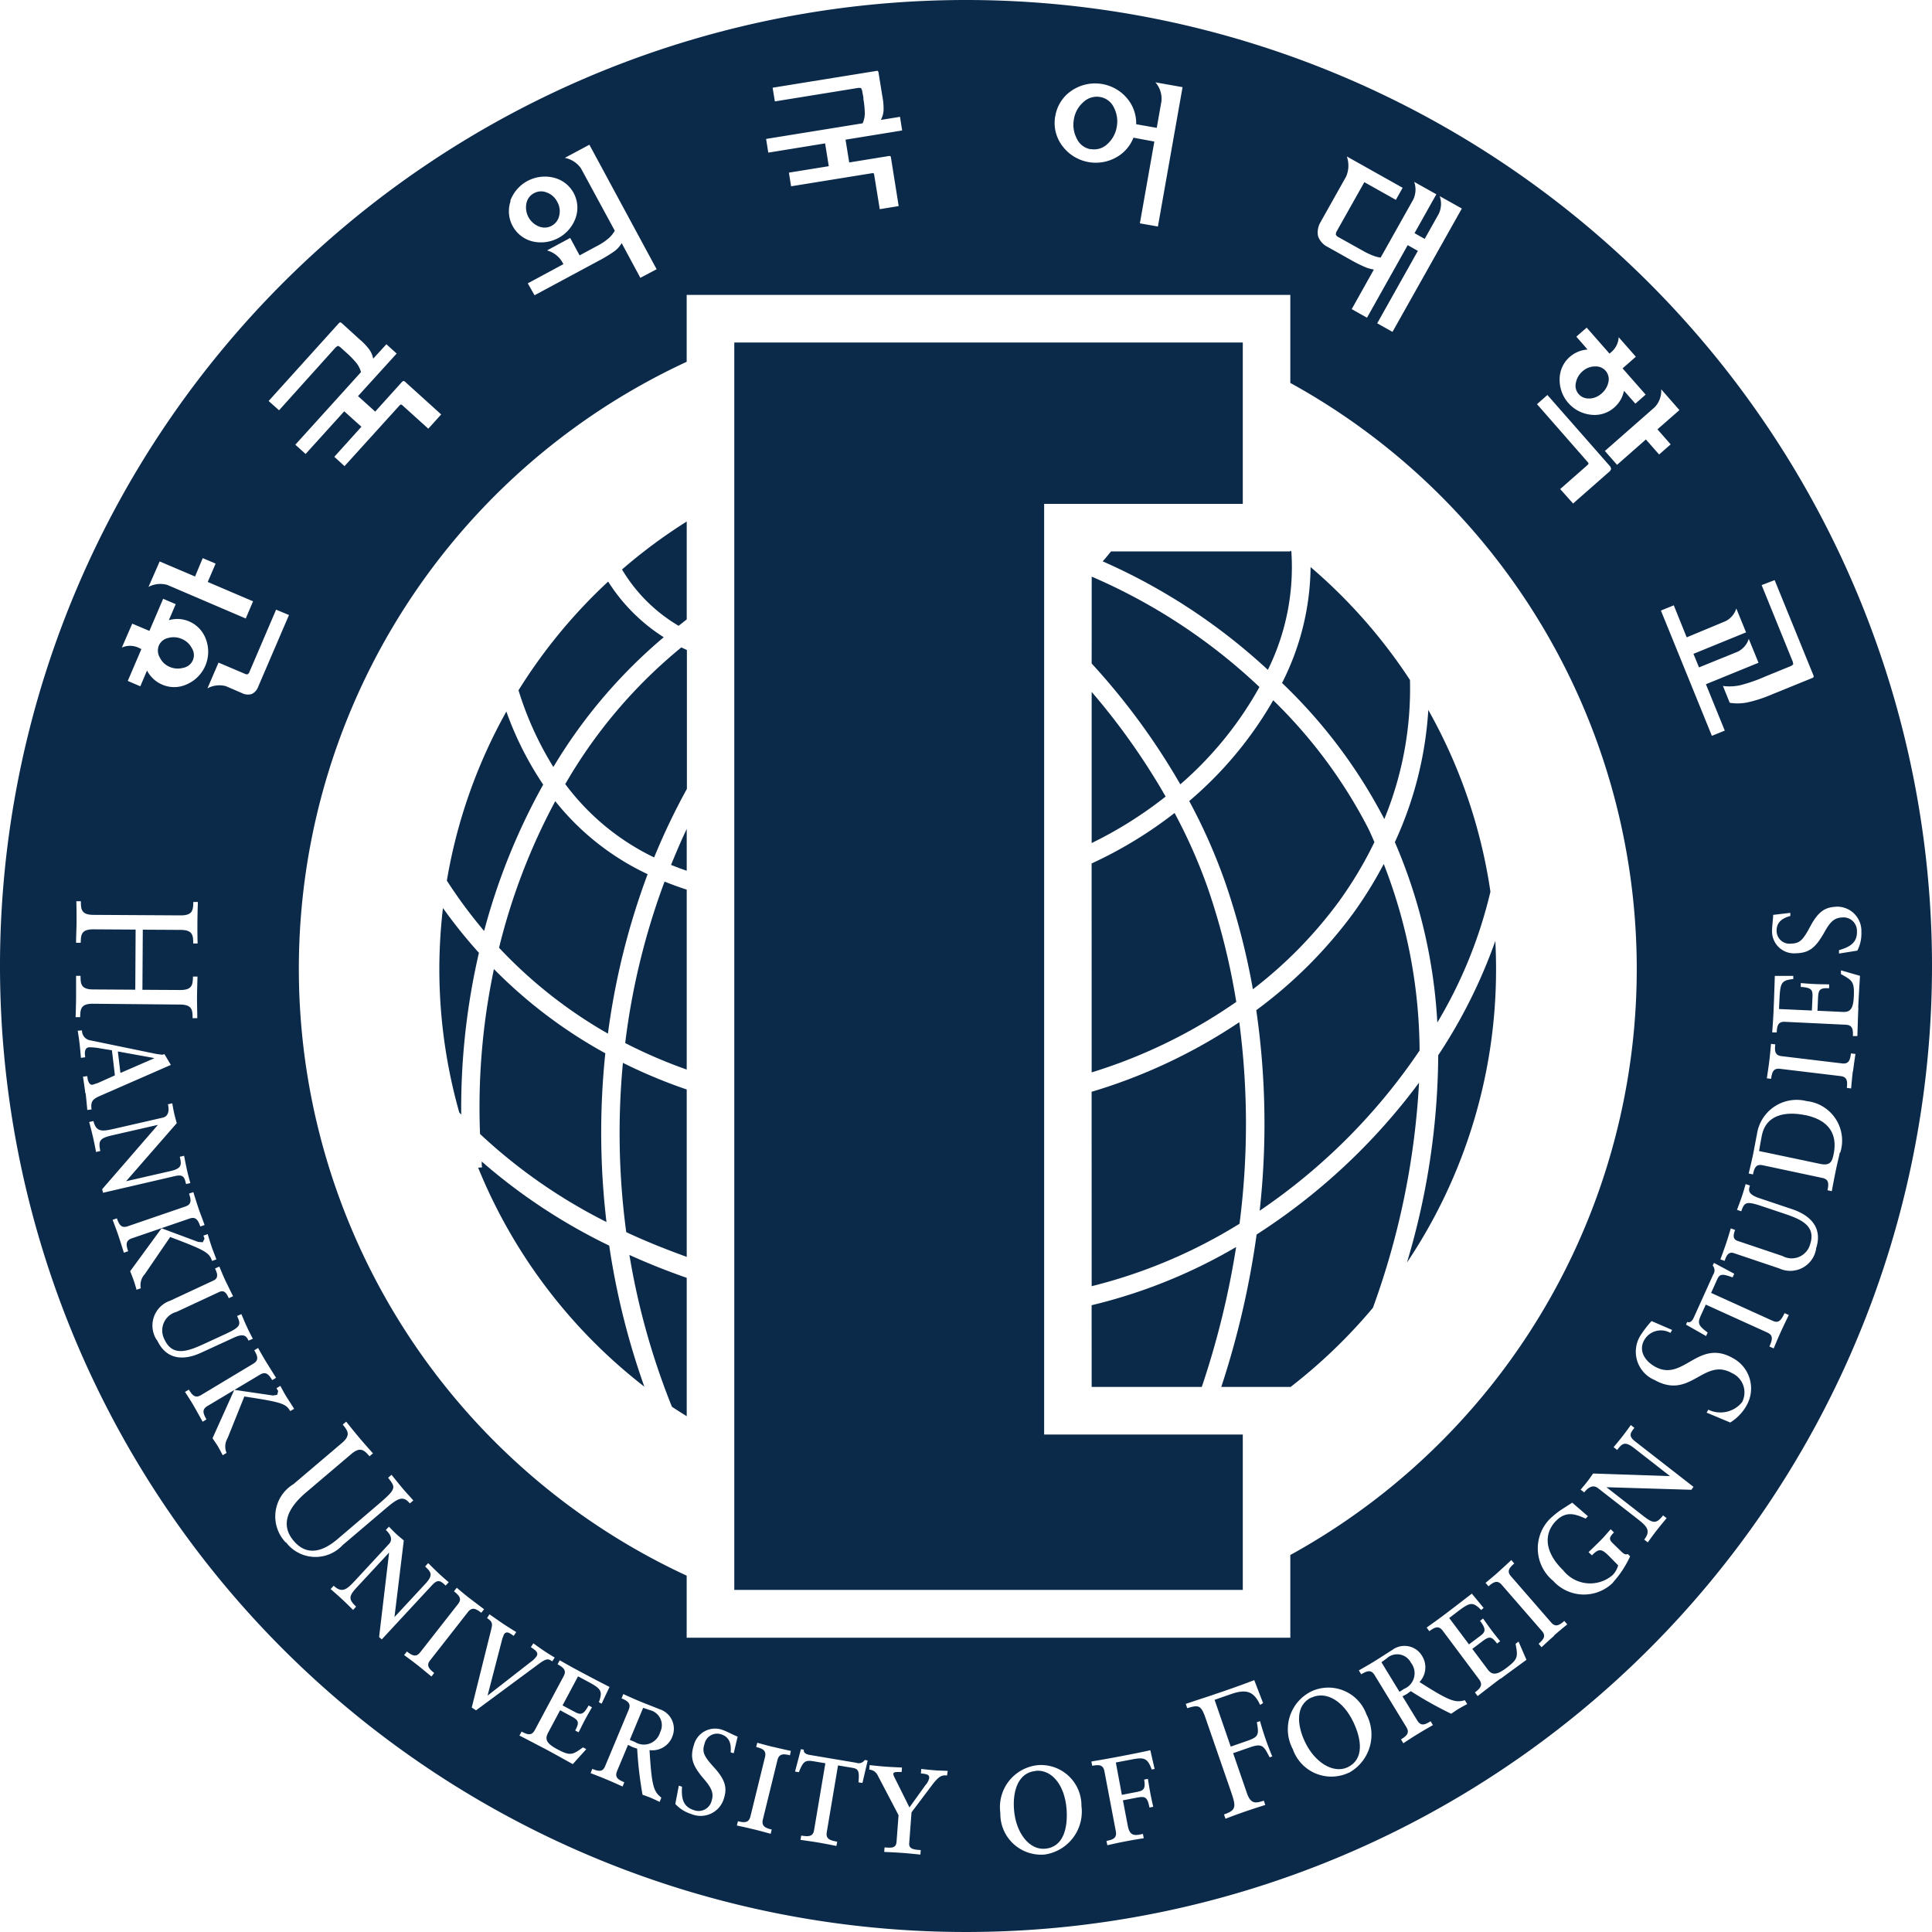<svg id="그룹_297" data-name="그룹 297" xmlns="http://www.w3.org/2000/svg" xmlns:xlink="http://www.w3.org/1999/xlink" width="45" height="45" viewBox="0 0 45 45">
  <defs>
    <clipPath id="clip-path">
      <rect id="사각형_293" data-name="사각형 293" width="45" height="45" fill="#0b2a4a"/>
    </clipPath>
  </defs>
  <g id="그룹_296" data-name="그룹 296" clip-path="url(#clip-path)">
    <path id="패스_693" data-name="패스 693" d="M37.434,100.284l-.161-.054-.311.746.118.049a.393.393,0,0,0,.588-.225.361.361,0,0,0-.234-.516" transform="translate(-22.293 -60.451)" fill="#0b2a4a"/>
    <path id="패스_694" data-name="패스 694" d="M81.212,97.179l-.138.1.421.689L81.6,97.9a.394.394,0,0,0,.162-.609.36.36,0,0,0-.554-.112" transform="translate(-48.898 -58.562)" fill="#0b2a4a"/>
    <path id="패스_695" data-name="패스 695" d="M76.532,99.541c-.375.177-.344.633-.157,1.03.231.493.665.75.993.6.393-.185.329-.648.142-1.045-.242-.514-.647-.737-.978-.58" transform="translate(-45.983 -60.006)" fill="#0b2a4a"/>
    <path id="패스_696" data-name="패스 696" d="M7.76,61.869v-.007l-.843-.153.06.5Z" transform="translate(-4.172 -37.218)" fill="#0b2a4a"/>
    <path id="패스_697" data-name="패스 697" d="M63.4,6.9a.445.445,0,0,0,.393-.12.686.686,0,0,0,.215-.395.7.7,0,0,0-.064-.448.433.433,0,0,0-.326-.25.45.45,0,0,0-.386.119.665.665,0,0,0-.222.4.694.694,0,0,0,.066.448.437.437,0,0,0,.323.25" transform="translate(-37.997 -3.428)" fill="#0b2a4a"/>
    <path id="패스_698" data-name="패스 698" d="M60.01,103.933c-.413.035-.543.473-.506.911.045.542.362.935.723.9.433-.036.534-.493.5-.93-.047-.566-.35-.916-.715-.885" transform="translate(-35.885 -62.684)" fill="#0b2a4a"/>
    <path id="패스_699" data-name="패스 699" d="M31.178,12.053a.342.342,0,0,0,.295-.016.349.349,0,0,0,.177-.239.435.435,0,0,0-.048-.321.441.441,0,0,0-.242-.215.344.344,0,0,0-.3.017.337.337,0,0,0-.175.237.478.478,0,0,0,.289.536" transform="translate(-18.624 -6.778)" fill="#0b2a4a"/>
    <path id="패스_700" data-name="패스 700" d="M37.929,77.186c.113.077.229.149.345.221V74.184q-.694-.242-1.335-.533a16.83,16.83,0,0,0,.99,3.535" transform="translate(-22.279 -44.421)" fill="#0b2a4a"/>
    <path id="패스_701" data-name="패스 701" d="M36.515,66.322c.447.211.921.4,1.41.577V63a12.086,12.086,0,0,1-1.486-.62,17.332,17.332,0,0,0,.077,3.941" transform="translate(-21.93 -37.624)" fill="#0b2a4a"/>
    <path id="패스_702" data-name="패스 702" d="M82.568,62.713a12.245,12.245,0,0,0,2.077-6.842q0-.329-.017-.652a12.163,12.163,0,0,1-1.33,2.663,17.136,17.136,0,0,1-.729,4.831" transform="translate(-49.799 -33.303)" fill="#0b2a4a"/>
    <path id="패스_703" data-name="패스 703" d="M28.146,68.165c0,.046,0,.091.008.137l-.091.008a12.339,12.339,0,0,0,3.871,5.1,17.367,17.367,0,0,1-.818-3.285,13.344,13.344,0,0,1-2.97-1.959" transform="translate(-16.926 -41.112)" fill="#0b2a4a"/>
    <path id="패스_704" data-name="패스 704" d="M28.467,43.454a7.636,7.636,0,0,1-.857-1.7,12.213,12.213,0,0,0-1.386,3.939,11.3,11.3,0,0,0,.868,1.172,14.8,14.8,0,0,1,1.375-3.407" transform="translate(-15.816 -25.181)" fill="#0b2a4a"/>
    <path id="패스_705" data-name="패스 705" d="M25.868,53.293a12.451,12.451,0,0,0-.084,1.416,12.294,12.294,0,0,0,.464,3.344l.046.05a16.016,16.016,0,0,1,.412-3.768,11.636,11.636,0,0,1-.837-1.042" transform="translate(-15.551 -32.142)" fill="#0b2a4a"/>
    <path id="패스_706" data-name="패스 706" d="M43.285,23.465c-.01.221-.016.446-.023.667l-.105,0c.008-.163-.012-.257-.167-.264L41.573,23.8c-.154-.008-.183.085-.19.247l-.105,0c.011-.155.023-.31.03-.466.013-.283.022-.57.031-.85h.43l0,.073c-.277.029-.3.087-.321.442l-.012.256.766.035.013-.287c.008-.173.008-.248-.272-.262l0-.09c.106.008.215.017.324.022s.223.006.337.008l0,.09c-.223-.01-.25.034-.259.237l-.013.287.591.028c.174.008.242-.072.256-.359.016-.349-.035-.375-.3-.523l0-.087.444.128c-.015.249-.031.494-.042.743m-.125,1.48c-.016.13-.028.264-.04.4l-.1-.013c.019-.162.006-.257-.146-.275l-1.409-.169c-.153-.019-.188.071-.208.233l-.1-.012c.019-.13.04-.264.056-.394s.03-.282.041-.409l.1.012c-.019.162-.006.257.146.275l1.409.169c.153.018.188-.071.207-.233l.105.012c-.019.127-.04.271-.057.409m-.306,1.885c-.032.149-.075.316-.1.448-.032.152-.059.3-.088.455l-.1-.022c.034-.159.029-.255-.121-.287l-1.388-.295c-.151-.032-.194.054-.227.214l-.1-.022c.03-.125.063-.262.093-.4.037-.173.065-.347.1-.516a.935.935,0,0,1,1.157-.77.925.925,0,0,1,.783,1.2m-.562,2.239a.61.61,0,0,1-.859.458l-1.057-.356c-.139-.047-.185.091-.214.18l-.1-.034c.045-.12.092-.25.133-.371s.075-.238.109-.351l.1.034c-.033.1-.071.213.06.257l1.045.352a.445.445,0,0,0,.643-.273c.154-.459-.265-.6-.649-.729l-.454-.152c-.384-.129-.426-.107-.5.112l-.1-.033c.04-.107.082-.217.118-.325.031-.092.057-.181.083-.275l.1.033c-.037.112-.046.2.2.288l.78.262c.442.149.72.443.559.922m-.82,1.937c-.054.12-.106.244-.165.385l-.1-.044c.075-.167.091-.262-.049-.326l-1.433-.65-.109.239c-.087.192-.074.244.153.411l-.037.082-.468-.266.029-.063c.07.032.121-.032.152-.1l.454-1.005a.169.169,0,0,0-.013-.207l.029-.063.473.253-.038.085c-.245-.089-.3-.083-.359.046l-.142.315,1.433.65c.14.064.2-.012.277-.179l.1.044c-.065.134-.128.264-.185.39m-.8,1.72a1.106,1.106,0,0,1-.379.394l-.55-.23.039-.069a.648.648,0,0,0,.787-.176.494.494,0,0,0-.238-.677c-.657-.37-.964.632-1.8.162a.715.715,0,0,1-.331-1.035,2.525,2.525,0,0,1,.26-.338l.479.207-.039.069a.447.447,0,0,0-.611.168c-.129.229-.008.471.25.617.657.37,1-.66,1.811-.2a.8.8,0,0,1,.319,1.112M39.395,34.7l-1.978-.06.854.666c.231.18.306.195.465-.01l.083.065c-.073.087-.157.189-.229.281s-.141.188-.21.283l-.083-.065c.174-.224.042-.326-.188-.506l-.89-.693c-.144-.112-.277.046-.32.1l-.083-.065c.054-.063.106-.124.155-.187s.094-.128.135-.188l1.792.06-.838-.653c-.221-.172-.281-.1-.393.044l-.083-.065c.071-.085.148-.178.216-.265s.126-.169.185-.25l.083.065c-.1.128-.14.193.02.318l1.357,1.057Zm-1.819,2.156a.965.965,0,0,1-1.4-.035.978.978,0,0,1-.083-1.436,2.168,2.168,0,0,1,.252-.208L36.62,35l.366.316-.053.055c-.22-.094-.449-.2-.7.063s-.292.686.174,1.138a.8.8,0,0,0,1.159.11.532.532,0,0,0,.124-.222l-.219-.223c-.163-.158-.226-.181-.392-.01L37,36.153c.094-.092.2-.192.294-.287.073-.074.153-.17.222-.247l.076.074c-.113.116-.122.161-.023.257l.187.181c.052.051.1.093.157.065l.055.054a2.324,2.324,0,0,1-.4.608M36.2,38.1c-.1.086-.2.179-.294.267l-.069-.08c.122-.107.177-.186.075-.3l-.932-1.072c-.1-.117-.187-.073-.31.033l-.069-.08c.1-.083.206-.169.3-.255s.21-.189.3-.277l.069.08c-.123.107-.177.187-.075.3l.932,1.072c.1.117.187.074.309-.033l.069.08c-.1.081-.211.173-.315.264m-1.244,1c-.177.133-.354.271-.529.406l-.063-.085c.13-.1.19-.173.1-.3l-.85-1.137c-.092-.123-.182-.087-.312.011l-.063-.085c.127-.09.254-.18.378-.273.227-.17.453-.346.675-.517l.274.332L34.5,37.5c-.2-.2-.26-.18-.545.033l-.2.154.46.614.229-.172c.138-.1.2-.152.029-.377l.071-.054c.06.087.124.176.189.264s.137.177.208.266l-.071.054c-.134-.179-.185-.171-.348-.049l-.229.173.355.474c.1.14.21.142.439-.03.279-.21.267-.266.214-.562l.069-.052.184.425c-.2.146-.4.29-.6.44m-.966.692c-.064.04-.124.081-.187.124a8.921,8.921,0,0,1-.941-.527l-.093.067-.1.054.343.561c.087.142.182.1.311.019l.055.09c-.111.063-.237.136-.355.208s-.225.142-.334.215l-.055-.09c.138-.085.205-.154.125-.286l-.74-1.212c-.081-.132-.173-.1-.312-.019l-.055-.09c.114-.065.231-.132.343-.2.141-.087.335-.214.435-.276a.476.476,0,0,1,.7.147.5.5,0,0,1-.065.6c.708.452.836.487,1.056.423l.055.09c-.058.031-.125.067-.181.1m-2.58,1.5a.95.95,0,0,1-1.3-.548.984.984,0,0,1,.438-1.351.942.942,0,0,1,1.276.539,1.012,1.012,0,0,1-.41,1.361m-1.845-.361c-.131-.251-.163-.335-.45-.235l-.4.139.322.933c.093.269.218.229.392.173l.035.1c-.165.052-.316.1-.466.152s-.3.107-.461.169l-.035-.1c.284-.1.289-.169.16-.541l-.588-1.7c-.109-.315-.166-.312-.428-.234l-.034-.1c.231-.08.472-.154.71-.237.3-.1.6-.208.885-.316l.206.535-.07.041c-.145-.315-.319-.375-.675-.252l-.385.134.376,1.09.385-.134c.267-.092.275-.146.223-.434l.075-.026c.018.075.083.285.131.423.042.123.111.3.153.4Zm-3.442.874.319-.061c.169-.033.243-.05.2-.294l.088-.017c.016.1.034.213.054.321s.045.219.07.33l-.088.017c-.048-.251-.1-.267-.3-.229l-.318.061.112.587c.04.211.123.241.283.21l.071-.014.019.1c-.133.021-.276.044-.459.08-.129.024-.26.054-.389.083l-.02-.1c.16-.031.246-.072.218-.223l-.266-1.4c-.029-.152-.125-.158-.284-.127l-.02-.1c.221-.038.439-.075.659-.118.319-.061.518-.1.714-.145l.1.436-.067.013c-.1-.267-.171-.291-.473-.232l-.363.069Zm-1.8,1.391a.95.95,0,0,1-1.03-.969.982.982,0,0,1,.881-1.114.943.943,0,0,1,1.008.951,1.01,1.01,0,0,1-.858,1.132M22.54,38.145c-.052,0-.1,0-.156,0h-6.39V36.7a15.578,15.578,0,0,1,0-28.273V6.869H30.054V8.919a15.58,15.58,0,0,1,0,27.3v1.927H22.7c-.052,0-.1,0-.155,0m-.486,3.208c-.114-.008-.176,0-.337.207l-.491.652-.054.721c-.01.138.117.147.269.158l-.008.105c-.137-.014-.282-.029-.419-.039s-.286-.017-.424-.023l.008-.105c.172.012.269.019.28-.139l.046-.612-.482-.92a.235.235,0,0,0-.2-.141l.008-.105c.11.012.244.026.364.035s.262.015.39.021l-.008.105c-.065,0-.189-.014-.193.039,0,.037.013.058.04.113l.335.672.375-.522a.357.357,0,0,0,.085-.16c0-.061-.007-.094-.193-.109l.008-.105c.1.012.227.025.33.033.086.006.187.006.286.013Zm-1.971.175-.092-.015c.022-.26,0-.312-.136-.337l-.341-.057-.262,1.554c-.025.152.063.192.243.222l-.018.1c-.145-.029-.288-.057-.424-.08s-.262-.04-.413-.062l.017-.1c.18.03.277.022.3-.13l.262-1.554-.259-.044c-.208-.035-.254-.01-.358.252l-.089-.015.137-.521.068.012c-.013.076.062.109.133.121l1.086.183a.168.168,0,0,0,.2-.065l.068.012Zm-1.689-.645c-.157-.039-.254-.037-.291.113l-.339,1.381c-.037.15.048.2.206.235l-.025.1c-.123-.035-.263-.073-.4-.106s-.259-.06-.387-.087l.025-.1c.157.039.254.037.291-.113l.339-1.38c.037-.15-.048-.2-.205-.235l.025-.1c.126.035.256.071.383.1s.276.064.4.09Zm-1.38-.068c.013-.166-.007-.352-.223-.421a.3.3,0,0,0-.385.217c-.059.186-.034.276.224.558.284.313.3.5.22.74a.564.564,0,0,1-.751.343.85.85,0,0,1-.375-.235l.082-.426.075.024c-.021.292.035.468.275.545a.312.312,0,0,0,.415-.221c.051-.158.008-.283-.169-.49-.291-.337-.339-.514-.242-.816a.511.511,0,0,1,.641-.349c.125.04.268.125.375.164l-.092.388Zm-1.365-.352a.5.5,0,0,1-.525.3c.05.84.095.964.275,1.106l-.04.1c-.059-.029-.128-.062-.188-.088s-.139-.054-.21-.079a8.936,8.936,0,0,1-.125-1.073l-.108-.037-.105-.052-.254.607c-.064.154.027.205.167.264l-.04.1c-.116-.053-.248-.113-.376-.166s-.247-.1-.369-.146l.04-.1c.15.062.245.076.3-.066l.548-1.312c.059-.142-.017-.2-.167-.264l.041-.1c.12.055.242.11.364.161.153.064.369.146.478.191a.477.477,0,0,1,.292.655m-2.311.625c-.217-.121-.431-.241-.65-.358-.195-.1-.394-.207-.592-.307l.05-.093c.143.077.236.1.309-.037l.67-1.253c.073-.136,0-.2-.141-.278l.05-.093c.135.077.27.154.407.227.25.134.5.266.753.394l-.184.39-.064-.035c.094-.263.053-.313-.26-.481l-.225-.121-.361.677.253.135c.152.082.221.114.353-.133l.079.042c-.052.092-.107.187-.159.283s-.1.2-.152.3l-.079-.042c.105-.2.077-.24-.1-.336l-.252-.136-.279.523c-.082.154-.04.25.213.385.308.165.354.13.6-.043l.076.041Zm-2.353-1.318.447-1.794c.039-.154.045-.2-.09-.289L11.4,37.6c.1.068.2.14.3.208s.215.138.324.206l-.059.088-.069-.046c-.066-.044-.117-.048-.158.012l-.038.1-.344,1.326,1.01-.787a.512.512,0,0,0,.13-.128c.059-.088-.031-.147-.131-.214l.058-.088c.09.065.185.133.278.194.069.046.148.094.22.137l-.059.088c-.092-.061-.124-.082-.337.078l-1.437,1.063Zm-.874-.806-.065.083c-.1-.081-.21-.175-.318-.26s-.212-.161-.318-.239l.065-.083c.128.1.216.139.311.017l.876-1.119c.1-.121.037-.2-.091-.3l.065-.083c.1.084.2.17.308.252s.225.171.328.248l-.065.083c-.128-.1-.216-.139-.311-.017l-.876,1.119c-.1.121-.037.2.091.3M8.83,38.13l.233-1.968-.737.794c-.2.214-.221.289-.031.465l-.071.078c-.081-.081-.174-.173-.26-.253s-.175-.157-.263-.234l.071-.077c.207.193.321.071.52-.143l.767-.828c.125-.133-.022-.281-.072-.328l.072-.077c.058.06.113.117.171.171s.119.1.175.151l-.217,1.784.723-.779c.19-.206.125-.272-.009-.4l.072-.078c.078.078.164.164.244.239s.157.141.233.206l-.071.078c-.119-.112-.18-.157-.318-.008l-1.17,1.262Zm-2.172-2.2a.878.878,0,0,1,.177-1.361l1.129-.959c.216-.184.135-.287.019-.429l.081-.068c.1.126.2.25.3.369s.208.241.323.369l-.08.068c-.121-.137-.209-.235-.426-.051l-1.052.893c-.368.313-.637.718-.288,1.129.37.438.8.144,1.016-.037L8.74,35.1c.508-.431.485-.439.3-.681l.08-.068c.091.113.181.226.275.337.076.09.156.171.232.261l-.081.068c-.179-.211-.3-.106-.674.214l-.891.757a.862.862,0,0,1-1.319-.064M5.3,33.5a.376.376,0,0,0-.023.341l-.09.054c-.03-.059-.069-.132-.1-.187S5,33.574,4.95,33.5l.507-1.128.9.132.1-.015.022-.09-.039-.065.09-.054c.048.088.1.189.155.274s.113.174.165.26l-.09.054c-.1-.175-.2-.209-1.069-.341Zm-.49-.44-.09.055c-.062-.112-.133-.239-.2-.357s-.14-.227-.211-.337l.09-.054c.084.139.152.206.284.127l1.217-.731c.132-.08.105-.172.022-.312l.09-.054c.064.115.13.233.2.345s.149.242.219.349l-.091.054c-.083-.139-.152-.206-.284-.127L4.83,32.75c-.132.079-.1.172-.021.311m-1.151-1.84a.612.612,0,0,1,.308-.926l1.011-.471c.132-.062.071-.194.032-.278l.1-.045c.05.118.1.245.158.362s.109.225.162.329l-.1.045c-.044-.094-.094-.2-.219-.146l-1,.466a.446.446,0,0,0-.279.641c.2.439.6.252.972.081l.434-.2c.368-.171.383-.217.285-.427l.1-.044c.044.105.09.214.138.317.041.088.084.171.129.257l-.1.044c-.05-.106-.106-.179-.345-.068L4.7,31.5c-.423.2-.826.175-1.039-.282M3.28,30.006l-.1.035c-.017-.064-.04-.143-.062-.206s-.055-.149-.086-.226l.731-1,.854.318.106.007.04-.083-.025-.071.1-.035c.029.1.062.206.094.3s.075.194.107.289l-.1.035c-.066-.193-.148-.245-.975-.557l-.591.864a.377.377,0,0,0-.094.328m-.294-.86-.1.034c-.038-.122-.081-.261-.125-.392s-.09-.251-.137-.374l.1-.034c.053.154.106.234.252.184l1.342-.46c.146-.05.139-.147.086-.3l.1-.035c.039.126.079.255.121.379s.1.267.141.387l-.1.034c-.052-.154-.106-.234-.251-.184l-1.343.46c-.146.051-.139.146-.086.3M2.379,27.7l1.3-1.5-1.055.241c-.285.065-.344.115-.287.368l-.1.023c-.021-.112-.046-.241-.073-.355s-.056-.229-.087-.343l.1-.023c.063.276.225.239.51.174l1.1-.252c.178-.04.14-.245.125-.312l.1-.023c.015.082.028.16.046.238s.039.154.059.224l-1.18,1.353,1.035-.237c.273-.062.256-.154.216-.333l.1-.023c.021.109.044.228.068.336s.051.2.077.3l-.1.023c-.036-.159-.061-.231-.258-.186L2.4,27.782Zm-.392-2.238c-.015-.127-.035-.257-.054-.384l.1-.013.005.041c.01.086.049.169.117.16l.13-.043.391-.176-.069-.584L2.34,24.42a1.372,1.372,0,0,0-.269-.027c-.1.012-.1.127-.091.192l.005.041-.1.013c-.01-.117-.02-.235-.034-.351-.01-.089-.026-.189-.041-.281L1.91,24a.229.229,0,0,0,.2.233l1.528.315.137.019.056-.013.148.25-1.646.72c-.179.077-.225.135-.2.317l-.1.012c-.012-.131-.023-.258-.038-.385m-.219-2.739h.1c0,.183.006.315.29.317l.985.006.008-1.4-.985-.006c-.284,0-.289.13-.294.313H1.772c0-.166.01-.315.011-.467s0-.329-.005-.5h.106c0,.183.006.315.29.317l2.036.012c.284,0,.288-.129.293-.313h.106c-.005.163-.01.321-.011.477s0,.318.005.491H4.5c0-.183-.006-.315-.29-.317l-.884-.005-.009,1.4.884.005c.283,0,.288-.13.294-.313H4.6c-.005.183-.01.346-.011.512,0,.149.006.3.006.457H4.486c0-.183-.006-.315-.29-.317L2.16,23.379c-.283,0-.288.13-.293.313H1.761c.005-.156.01-.311.011-.466s0-.322,0-.5m1.308-8.2.4.169.32-.748.293.125-.16.373a.746.746,0,0,1,.24-.027A.714.714,0,0,1,4.8,14.9a.827.827,0,0,1-.444,1.037.7.7,0,0,1-.58.008.677.677,0,0,1-.205-.134.752.752,0,0,1-.147-.192l-.156.366-.292-.125.317-.741L3.254,15.1a.47.47,0,0,0-.416-.017Zm.639-1.449.824.351L4.722,13l.3.127-.183.428,1.055.451-.17.4L3.9,13.625a.586.586,0,0,0-.441.045Zm3.012,1.248L6.016,15.99a.3.3,0,0,1-.15.174.3.3,0,0,1-.231-.021l-.377-.162a.584.584,0,0,0-.426.052l.258-.6.639.272.041,0,.03-.031L6.431,14.2ZM7.9,7.52l.024-.014.029.014.427.388a1.4,1.4,0,0,1,.231.246.544.544,0,0,1,.081.2L9,8.018l.239.217-.9.991.4.361.632-.7L9.4,8.873l.026.011.85.769-.3.332-.612-.553-.025-.012-.025.015L8.025,10.857l-.238-.217.631-.7-.4-.36-.9.994-.239-.216,1.529-1.69a.571.571,0,0,0-.112-.22,2.233,2.233,0,0,0-.239-.243l-.138-.125-.049-.025-.049.033L6.5,9.556,6.257,9.34Zm3.984-2.838A.858.858,0,0,1,12.9,4.139a.72.72,0,0,1,.507.939.858.858,0,0,1-1.007.544.724.724,0,0,1-.507-.939m1.835-1.312,1.566,2.9-.379.2-.435-.808a.63.63,0,0,1-.185.2,3.359,3.359,0,0,1-.356.214l-1.488.8L12.293,6.6l.829-.447a.59.59,0,0,0-.381-.32l.54-.291.219.407.407-.22a1.3,1.3,0,0,0,.277-.186.642.642,0,0,0,.135-.17L13.531,3.92a.6.6,0,0,0-.375-.243Zm6.385-1.085L20.078,2.1l-.023-.05L20,2.046l-1.952.316-.052-.319,2.424-.392.027,0,.014.029.092.57a1.439,1.439,0,0,1,.026.337.548.548,0,0,1-.062.206l.446-.072.05.318-1.319.214.086.531.929-.151.029,0,.012.025L20.932,4.8l-.441.072-.132-.814-.013-.025-.027,0-1.893.306-.051-.318.929-.15-.086-.531-1.323.215-.051-.319,2.249-.364a.588.588,0,0,0,.05-.243,2.336,2.336,0,0,0-.035-.337m4.472.415a.879.879,0,0,1,.387-.6.972.972,0,0,1,1.283.181.9.9,0,0,1,.214.606l.479.084.109-.617a.581.581,0,0,0-.14-.443l.632.112-.574,3.246-.42-.074.337-1.905L26.4,3.207a.894.894,0,0,1-.411.464.971.971,0,0,1-1.25-.279.881.881,0,0,1-.159-.692m6.188,2.455.585-1.041a.643.643,0,0,0,.017-.47l1.3.73-.158.281-.734-.412-.657,1.168-.008.057.033.039.6.335a1.749,1.749,0,0,0,.235.112A.775.775,0,0,0,32.158,6l.759-1.352a.536.536,0,0,0,.022-.412l.516.289-.508.906.237.133.327-.583a.538.538,0,0,0,.022-.413l.516.289L32.434,7.73l-.356-.2.947-1.687-.237-.133L31.84,7.4l-.356-.2L32,6.278a.9.9,0,0,1-.231-.069,3.428,3.428,0,0,1-.308-.156l-.534-.3A.443.443,0,0,1,30.7,5.5a.461.461,0,0,1,.071-.346M36.042,9.2l1.467,1.67.019.052-.027.049-.861.757-.3-.337.646-.568.015-.025-.011-.025L35.8,9.414Zm.522-.887a.667.667,0,0,1,.195-.121.709.709,0,0,1,.218-.051l-.261-.3.241-.21.532.606.039-.035a.481.481,0,0,0,.174-.348l.4.455-.309.271.537.611-.239.211-.265-.3a.759.759,0,0,1-.079.21.71.71,0,0,1-.145.177.691.691,0,0,1-.544.171.816.816,0,0,1-.731-.833.689.689,0,0,1,.239-.517M38.54,9.486a.551.551,0,0,0,.152-.419l.425.485L38.605,10l.308.35-.269.236-.308-.35-.672.591-.283-.323Zm1.643,4.986a.491.491,0,0,0,.259-.3l.227.557-1.225.5.129.316.9-.365a.5.5,0,0,0,.259-.3l.227.557-1.225.5.439,1.08-.3.122-1.187-2.918.3-.122.3.746Zm1.152-.96.908,2.23,0,.03-.024.017-.966.393a3.118,3.118,0,0,1-.55.178,1.152,1.152,0,0,1-.414.009l-.159-.392a1.132,1.132,0,0,0,.428-.023,3.737,3.737,0,0,0,.566-.2l.6-.245.044-.034-.009-.058-.727-1.789Zm1.442,7.606a.565.565,0,0,1,.578.591.862.862,0,0,1-.094.433l-.427.068,0-.079c.281-.08.427-.192.418-.445a.313.313,0,0,0-.349-.316c-.166.006-.269.09-.4.327-.217.389-.367.5-.683.507a.511.511,0,0,1-.545-.485c-.005-.132.025-.3.025-.41l.4-.047,0,.073c-.16.044-.327.127-.319.355a.3.3,0,0,0,.335.289c.194-.007.269-.062.448-.4.2-.374.364-.45.62-.46M22.5,0A22.5,22.5,0,1,0,45,22.5,22.5,22.5,0,0,0,22.5,0" fill="#0b2a4a"/>
    <path id="패스_707" data-name="패스 707" d="M37.823,33.037c.063-.048.124-.1.189-.149V30.607a12.33,12.33,0,0,0-1.507,1.117,3.75,3.75,0,0,0,1.318,1.312" transform="translate(-22.017 -18.46)" fill="#0b2a4a"/>
    <path id="패스_708" data-name="패스 708" d="M36.691,55.5a11.555,11.555,0,0,0,1.433.617V51.926c-.175-.056-.347-.119-.516-.187a16.442,16.442,0,0,0-.917,3.763" transform="translate(-22.129 -31.205)" fill="#0b2a4a"/>
    <path id="패스_709" data-name="패스 709" d="M72.5,67.075a20.233,20.233,0,0,1-.823,3.55h1.606v.007a12.424,12.424,0,0,0,1.926-1.85,18.147,18.147,0,0,0,1.074-5.244A14.392,14.392,0,0,1,72.5,67.075" transform="translate(-43.231 -38.321)" fill="#0b2a4a"/>
    <path id="패스_710" data-name="패스 710" d="M32.748,48.712a6.027,6.027,0,0,1-2.151-1.7,14.458,14.458,0,0,0-1.309,3.414,10.814,10.814,0,0,0,2.536,2,16.881,16.881,0,0,1,.924-3.712" transform="translate(-17.664 -28.351)" fill="#0b2a4a"/>
    <path id="패스_711" data-name="패스 711" d="M39.747,49.622v-.975c-.131.275-.25.556-.365.839q.18.073.365.136" transform="translate(-23.752 -29.34)" fill="#0b2a4a"/>
    <path id="패스_712" data-name="패스 712" d="M33.162,41.171a5.6,5.6,0,0,0,2.075,1.715A15.557,15.557,0,0,1,36,41.29V38.055c-.042-.021-.087-.039-.129-.061a11.581,11.581,0,0,0-2.7,3.177" transform="translate(-20.001 -22.915)" fill="#0b2a4a"/>
    <path id="패스_713" data-name="패스 713" d="M77.531,55.051a12.077,12.077,0,0,0-.835-4.344,9.562,9.562,0,0,1-.706,1.142,10.6,10.6,0,0,1-2.263,2.263,18.4,18.4,0,0,1,.079,4.671,13.876,13.876,0,0,0,3.726-3.733" transform="translate(-44.466 -30.583)" fill="#0b2a4a"/>
    <path id="패스_714" data-name="패스 714" d="M50.31,23.859h4.627V20.1H43.093V49.155H54.937V45.536H50.31Z" transform="translate(-25.99 -12.123)" fill="#0b2a4a"/>
    <path id="패스_715" data-name="패스 715" d="M64.716,32.563a13.889,13.889,0,0,1,3.847,2.527,5.4,5.4,0,0,0,.547-2.76l-.025-.019v.021H64.91c-.064.078-.127.156-.194.231" transform="translate(-39.032 -19.488)" fill="#0b2a4a"/>
    <path id="패스_716" data-name="패스 716" d="M64.069,76.443h2.565a19.872,19.872,0,0,0,.8-3.259,12.318,12.318,0,0,1-3.366,1.356Z" transform="translate(-38.642 -44.139)" fill="#0b2a4a"/>
    <path id="패스_717" data-name="패스 717" d="M64.069,66.14a12.045,12.045,0,0,0,3.444-1.455,18.091,18.091,0,0,0-.006-4.694,12.685,12.685,0,0,1-3.439,1.621Z" transform="translate(-38.642 -36.182)" fill="#0b2a4a"/>
    <path id="패스_718" data-name="패스 718" d="M82.848,48.949A10.686,10.686,0,0,0,84.086,45.9a12.23,12.23,0,0,0-1.447-4.232,8.571,8.571,0,0,1-.779,3.078,12.291,12.291,0,0,1,.989,4.2" transform="translate(-49.371 -25.131)" fill="#0b2a4a"/>
    <path id="패스_719" data-name="패스 719" d="M77.621,39.147l0,.007a7.984,7.984,0,0,0,.6-3.245,12.393,12.393,0,0,0-2.315-2.63,6.07,6.07,0,0,1-.665,2.7,12.055,12.055,0,0,1,2.38,3.165" transform="translate(-45.38 -20.071)" fill="#0b2a4a"/>
    <path id="패스_720" data-name="패스 720" d="M64.069,44.127a9.452,9.452,0,0,0,1.723-1.083,15.781,15.781,0,0,0-1.723-2.437Z" transform="translate(-38.642 -24.491)" fill="#0b2a4a"/>
    <path id="패스_721" data-name="패스 721" d="M71.755,41.1A8.862,8.862,0,0,1,69.8,43.444a13.118,13.118,0,0,1,.835,1.884,16.362,16.362,0,0,1,.648,2.5A10.126,10.126,0,0,0,73.275,45.8a9.147,9.147,0,0,0,.839-1.4c-.053-.117-.1-.235-.16-.35a11.532,11.532,0,0,0-2.2-2.956" transform="translate(-42.101 -24.786)" fill="#0b2a4a"/>
    <path id="패스_722" data-name="패스 722" d="M64.069,53.755a12.143,12.143,0,0,0,3.368-1.642,15.965,15.965,0,0,0-.664-2.654A12.456,12.456,0,0,0,66,47.713a9.884,9.884,0,0,1-1.932,1.176Z" transform="translate(-38.642 -28.777)" fill="#0b2a4a"/>
    <path id="패스_723" data-name="패스 723" d="M64.069,35.866a15.871,15.871,0,0,1,2.065,2.815,8.385,8.385,0,0,0,1.843-2.267,13.392,13.392,0,0,0-3.907-2.571Z" transform="translate(-38.642 -20.412)" fill="#0b2a4a"/>
    <path id="패스_724" data-name="패스 724" d="M33.825,35.437a4.191,4.191,0,0,1-1.3-1.3,12.365,12.365,0,0,0-2.088,2.532,7.665,7.665,0,0,0,.812,1.787,12.006,12.006,0,0,1,2.571-3.023" transform="translate(-18.36 -20.591)" fill="#0b2a4a"/>
    <path id="패스_725" data-name="패스 725" d="M28.478,56.883a15.607,15.607,0,0,0-.323,3.838A12.527,12.527,0,0,0,31.1,62.771a17.758,17.758,0,0,1-.027-3.93,11.235,11.235,0,0,1-2.592-1.959" transform="translate(-16.974 -34.308)" fill="#0b2a4a"/>
    <path id="패스_726" data-name="패스 726" d="M9.541,38.089a.471.471,0,0,0,.315.022.3.3,0,0,0,.2-.46.457.457,0,0,0-.231-.212.473.473,0,0,0-.317-.024.306.306,0,0,0-.219.177.317.317,0,0,0,.023.28.442.442,0,0,0,.229.217" transform="translate(-5.589 -22.556)" fill="#0b2a4a"/>
    <path id="패스_727" data-name="패스 727" d="M92.791,22.257a.448.448,0,0,0,.28-.118.473.473,0,0,0,.159-.265.3.3,0,0,0-.066-.265.306.306,0,0,0-.251-.1.431.431,0,0,0-.285.113.462.462,0,0,0-.155.265.293.293,0,0,0,.065.267.3.3,0,0,0,.254.1" transform="translate(-55.767 -12.974)" fill="#0b2a4a"/>
    <path id="패스_728" data-name="패스 728" d="M104.312,65.391c-.488-.1-.913.008-1.009.461-.021.1-.048.269-.067.375l1.428.3c.23.048.273-.056.307-.218.069-.324.035-.773-.659-.92" transform="translate(-62.264 -39.417)" fill="#0b2a4a"/>
  </g>
</svg>

